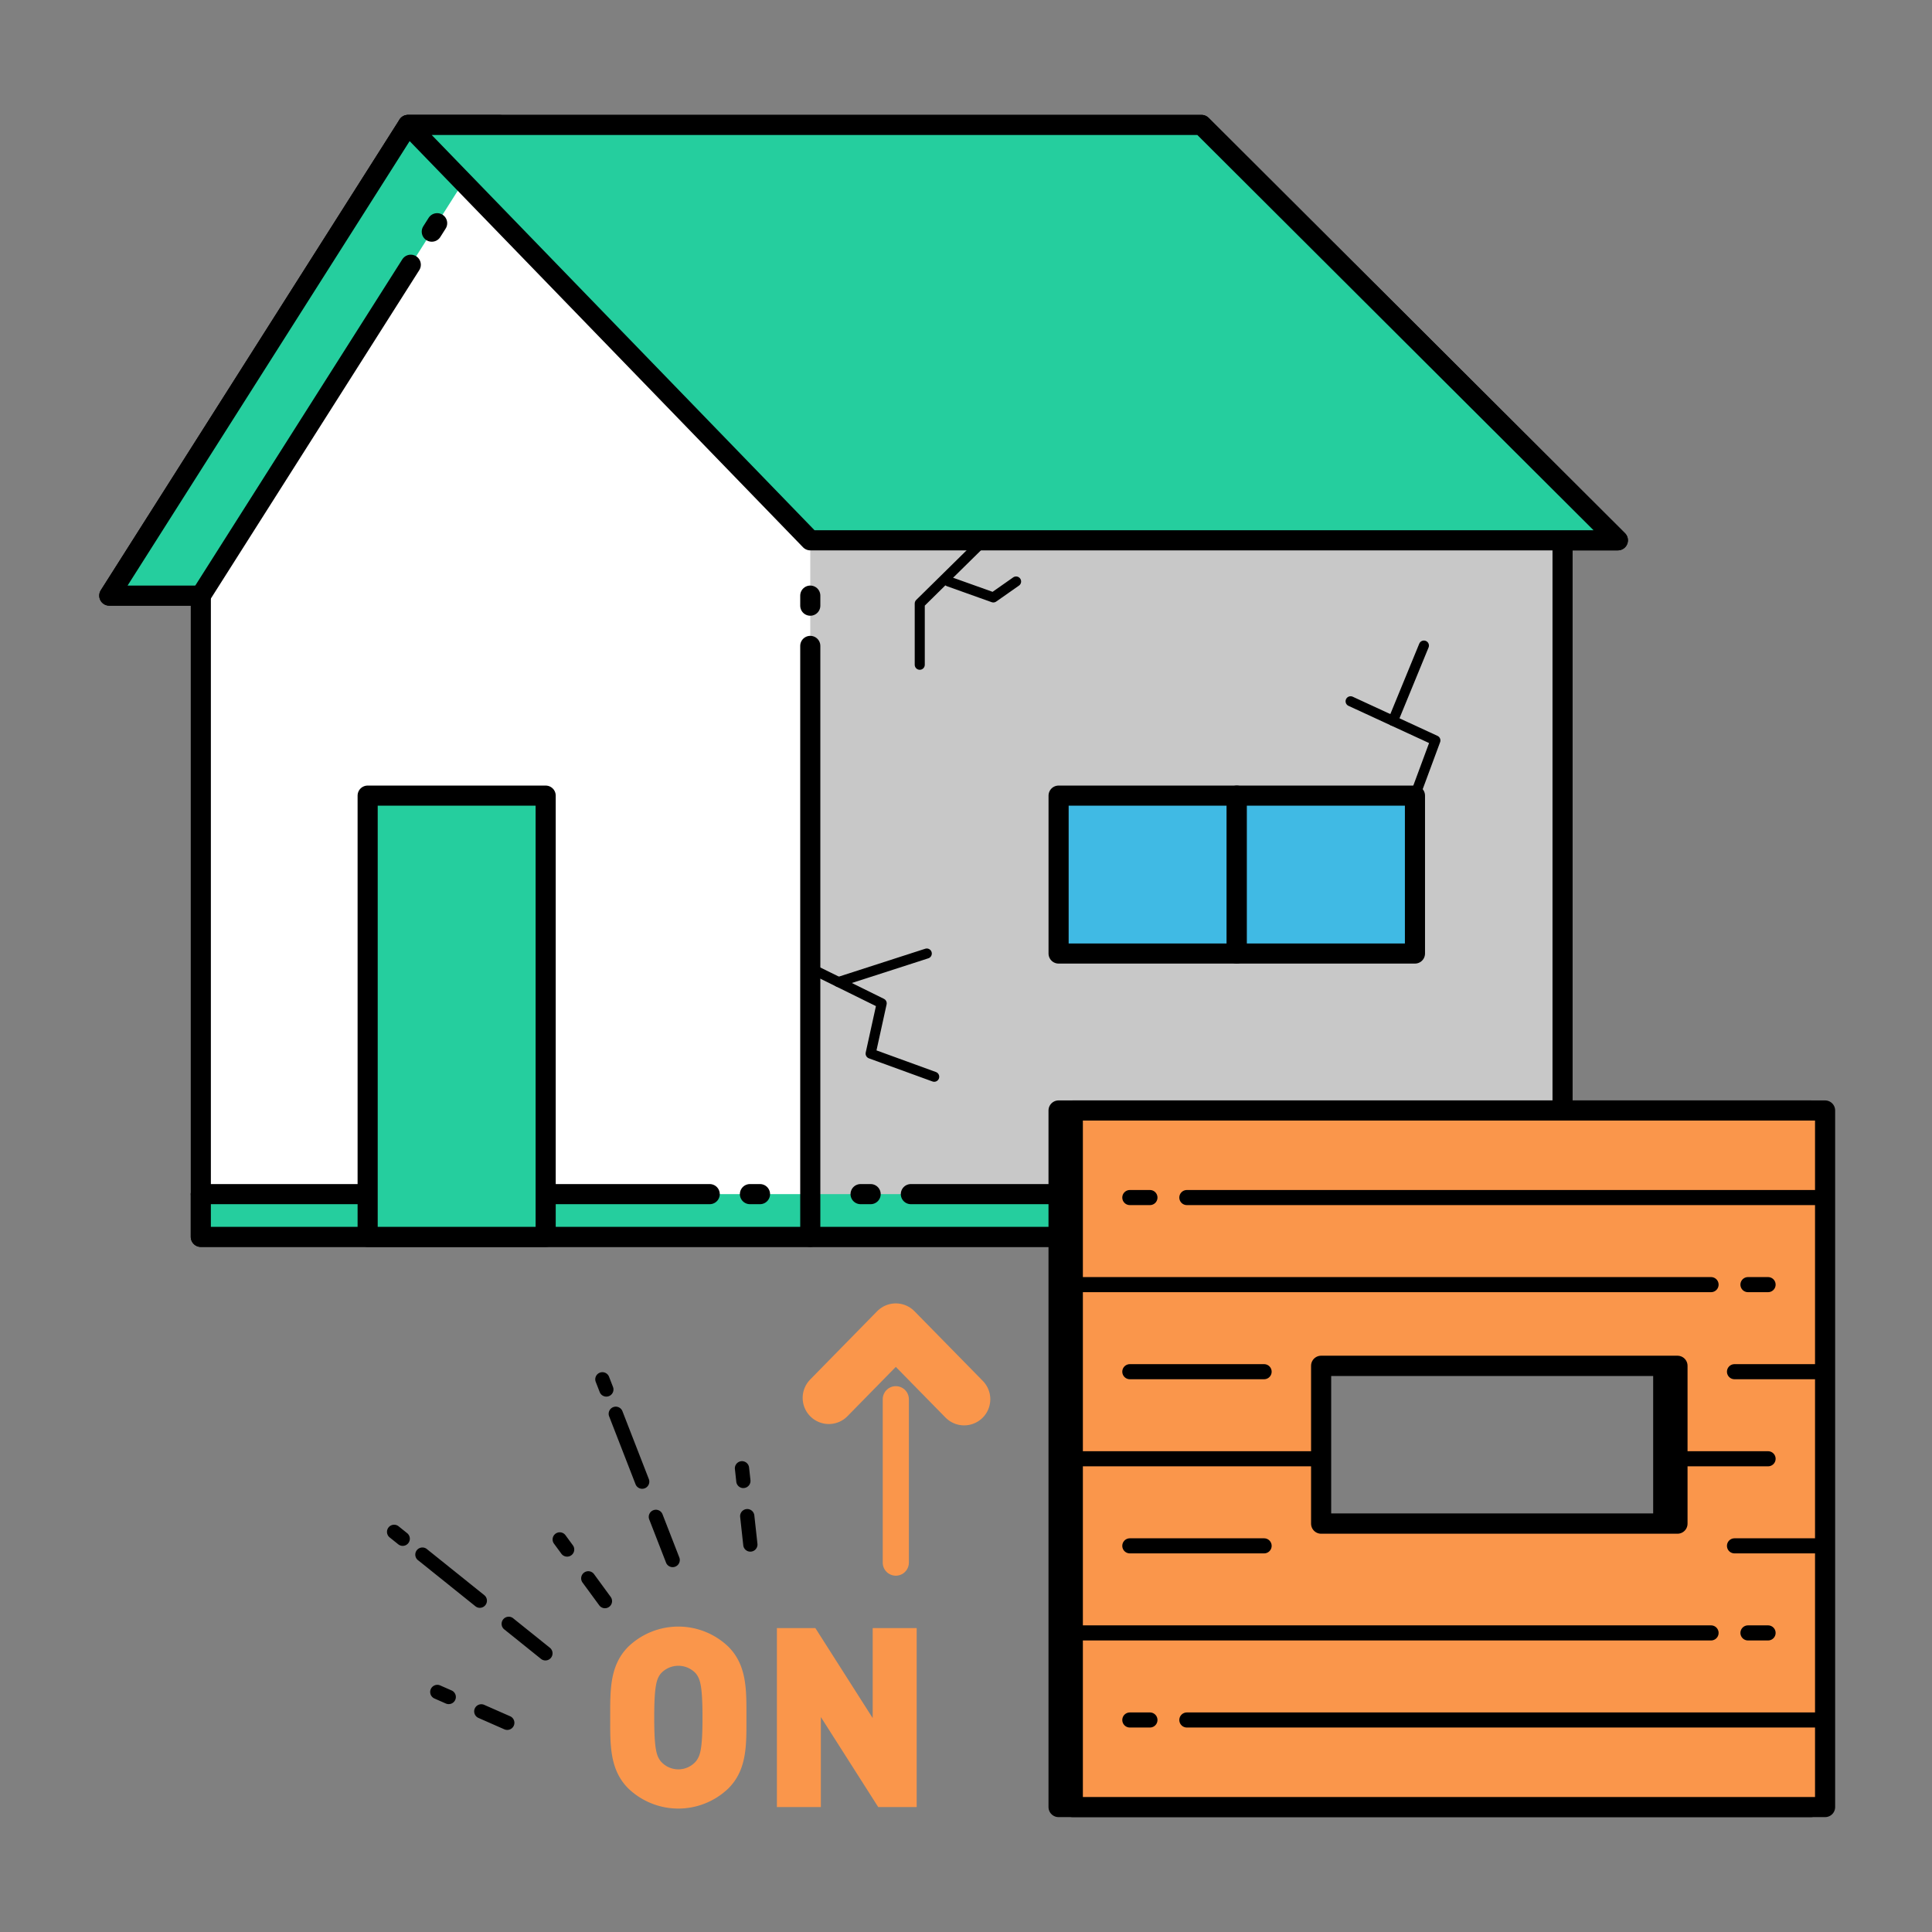 <svg xmlns="http://www.w3.org/2000/svg" width="67.769mm" height="67.769mm" viewBox="0 0 192.101 192.101"><rect x="0" y="0" width="192.101" height="192.101" fill="#808080" stroke="none"/><defs><style>.a{fill:#fff;}.b{fill:#c8c8c8;}.c,.f,.h,.k,.l{fill:none;}.c,.d,.e,.f,.g,.h,.i{stroke:#000;}.c,.d,.e,.f,.g,.h,.i,.k,.l{stroke-linecap:round;stroke-linejoin:round;}.c,.d,.e,.g,.i{stroke-width:2px;}.d{fill:#25ce9e;}.e{fill:#40bae4;}.h{stroke-width:1.5px;}.i,.j{fill:#fa964b;}.k,.l{stroke:#fa964b;}.k{stroke-width:5.2px;}.l{stroke-width:2.6px;}</style></defs><title>q7-3</title><polygon class="a" points="119.467 12.423 40.567 12.423 10.867 59.223 19.967 59.223 19.967 122.985 155.367 122.985 155.367 53.723 160.867 53.723 119.467 12.423"/><rect class="b" x="80.567" y="53.723" width="74.8" height="69.262"/><polygon class="c" points="119.467 12.423 40.567 12.423 10.867 59.223 19.967 59.223 19.967 122.985 155.367 122.985 155.367 53.723 160.867 53.723 119.467 12.423"/><polyline class="d" points="49.667 12.423 40.567 12.423 10.867 59.223 19.967 59.223"/><polygon class="d" points="40.567 12.423 119.467 12.423 160.867 53.723 80.567 53.723 40.567 12.423"/><polyline class="d" points="155.367 118.733 155.367 122.985 19.967 122.985 19.967 118.733"/><rect class="e" x="105.257" y="79.11" width="17.717" height="15.7"/><rect class="e" x="122.974" y="79.11" width="17.717" height="15.7"/><line class="c" x1="80.567" y1="64.223" x2="80.567" y2="122.985"/><line class="c" x1="80.567" y1="59.223" x2="80.567" y2="60.223"/><line class="c" x1="40.845" y1="26.324" x2="19.967" y2="59.223"/><line class="c" x1="43.466" y1="22.195" x2="42.933" y2="23.034"/><line class="c" x1="19.967" y1="118.733" x2="70.567" y2="118.733"/><line class="c" x1="74.567" y1="118.733" x2="75.567" y2="118.733"/><line class="c" x1="155.367" y1="118.733" x2="90.568" y2="118.733"/><rect class="d" x="36.556" y="79.11" width="17.7" height="43.875"/><line class="c" x1="86.568" y1="118.733" x2="85.568" y2="118.733"/><polyline class="f" points="140.69 79.11 142.723 73.622 134.292 69.729"/><line class="f" x1="138.507" y1="71.675" x2="141.581" y2="64.19"/><polyline class="f" points="97.201 54.348 91.452 60.008 91.452 66.098"/><polyline class="f" points="94.327 57.818 98.768 59.404 101.031 57.818"/><polyline class="f" points="80.567 96.262 87.667 99.762 86.568 104.762 92.889 107.062"/><line class="f" x1="92.151" y1="94.81" x2="83.372" y2="97.644"/><path class="g" d="M105.254,110.416v69.262h74.8V110.416ZM165.377,151.5H129.944V135.8h35.433Z"/><line class="h" x1="110.923" y1="136.389" x2="124.274" y2="136.389"/><line class="h" x1="105.254" y1="145.047" x2="129.944" y2="145.047"/><line class="h" x1="110.923" y1="153.705" x2="124.274" y2="153.705"/><line class="h" x1="171.046" y1="153.705" x2="180.054" y2="153.705"/><line class="h" x1="171.046" y1="136.389" x2="180.054" y2="136.389"/><line class="h" x1="165.377" y1="145.047" x2="174.385" y2="145.047"/><line class="h" x1="105.254" y1="127.732" x2="168.715" y2="127.732"/><line class="h" x1="172.385" y1="127.732" x2="174.385" y2="127.732"/><line class="h" x1="105.254" y1="162.362" x2="168.715" y2="162.362"/><line class="h" x1="172.385" y1="162.362" x2="174.385" y2="162.362"/><line class="h" x1="180.054" y1="119.074" x2="116.592" y2="119.074"/><line class="h" x1="112.923" y1="119.074" x2="110.923" y2="119.074"/><line class="h" x1="180.054" y1="171.02" x2="116.592" y2="171.02"/><line class="h" x1="112.923" y1="171.02" x2="110.923" y2="171.02"/><path class="i" d="M106.671,110.416v69.262h74.8V110.416ZM166.794,151.5H131.361V135.8h35.433Z"/><line class="h" x1="112.34" y1="136.389" x2="125.692" y2="136.389"/><line class="h" x1="106.671" y1="145.047" x2="131.361" y2="145.047"/><line class="h" x1="112.34" y1="153.705" x2="125.692" y2="153.705"/><line class="h" x1="172.463" y1="153.705" x2="181.471" y2="153.705"/><line class="h" x1="172.463" y1="136.389" x2="181.471" y2="136.389"/><line class="h" x1="166.794" y1="145.047" x2="175.802" y2="145.047"/><line class="h" x1="106.671" y1="127.732" x2="170.133" y2="127.732"/><line class="h" x1="173.802" y1="127.732" x2="175.802" y2="127.732"/><line class="h" x1="106.671" y1="162.362" x2="170.133" y2="162.362"/><line class="h" x1="173.802" y1="162.362" x2="175.802" y2="162.362"/><line class="h" x1="181.471" y1="119.074" x2="118.01" y2="119.074"/><line class="h" x1="114.34" y1="119.074" x2="112.34" y2="119.074"/><line class="h" x1="181.471" y1="171.02" x2="118.01" y2="171.02"/><line class="h" x1="114.34" y1="171.02" x2="112.34" y2="171.02"/><path d="M66.777,155.816a.71.71,0,0,0,.768-.958l-1.676-4.308a.709.709,0,0,0-1.321.514l1.676,4.308A.707.707,0,0,0,66.777,155.816Z"/><path d="M63.746,148.024a.71.71,0,0,0,.768-.958L61.883,140.3a.709.709,0,0,0-1.321.514l2.631,6.767A.708.708,0,0,0,63.746,148.024Z"/><path d="M60.182,138.858a.708.708,0,0,0,.768-.957l-.4-1.028a.709.709,0,0,0-1.321.514l.4,1.028A.706.706,0,0,0,60.182,138.858Z"/><path d="M74.5,154.274a.709.709,0,0,0,.813-.778l-.307-2.8a.709.709,0,1,0-1.409.155l.307,2.8A.707.707,0,0,0,74.5,154.274Z"/><path d="M73.806,147.955a.72.72,0,0,0,.186,0,.71.71,0,0,0,.627-.782l-.135-1.234a.709.709,0,1,0-1.409.154l.135,1.234A.71.71,0,0,0,73.806,147.955Z"/><path d="M54.124,165.093a.709.709,0,0,0,.552-1.253l-3.605-2.894a.709.709,0,1,0-.888,1.1l3.6,2.893A.716.716,0,0,0,54.124,165.093Z"/><path d="M47.6,159.86a.709.709,0,0,0,.552-1.253l-5.663-4.545a.709.709,0,1,0-.888,1.1l5.663,4.545A.7.7,0,0,0,47.6,159.86Z"/><path d="M39.934,153.7a.709.709,0,0,0,.551-1.254l-.86-.69a.709.709,0,0,0-.886,1.107l.86.689A.706.706,0,0,0,39.934,153.7Z"/><path d="M60.041,159.9a.708.708,0,0,0,.679-1.119L59.053,156.5a.709.709,0,0,0-1.143.838l1.667,2.273A.706.706,0,0,0,60.041,159.9Z"/><path d="M56.282,154.77a.709.709,0,0,0,.679-1.12l-.733-1a.709.709,0,1,0-1.144.838l.734,1A.708.708,0,0,0,56.282,154.77Z"/><path d="M50.331,172a.709.709,0,0,0,.393-1.35l-2.58-1.135a.709.709,0,0,0-.571,1.3l2.58,1.135A.739.739,0,0,0,50.331,172Z"/><path d="M44.513,169.434a.709.709,0,0,0,.393-1.349l-1.136-.5a.709.709,0,0,0-.571,1.3l1.135.5A.689.689,0,0,0,44.513,169.434Z"/><path class="j" d="M72.42,177.828a7.184,7.184,0,0,1-9.947,0c-1.874-1.874-1.8-4.374-1.8-7.048s-.074-5.174,1.8-7.049a7.187,7.187,0,0,1,9.947,0c1.875,1.875,1.8,4.374,1.8,7.049S74.3,175.954,72.42,177.828ZM69.2,166.406a2.362,2.362,0,0,0-3.5,0c-.4.524-.65,1.125-.65,4.374s.25,3.824.65,4.348a2.313,2.313,0,0,0,3.5,0c.4-.524.65-1.1.65-4.348S69.6,166.93,69.2,166.406Z"/><path class="j" d="M87.321,179.677l-5.7-8.947v8.947H77.248V161.882h3.824l5.7,8.948v-8.948h4.374v17.795Z"/><polyline class="k" points="82.409 138.993 89.071 132.198 95.867 139.127"/><line class="l" x1="89.071" y1="139.127" x2="89.071" y2="155.373"/></svg>